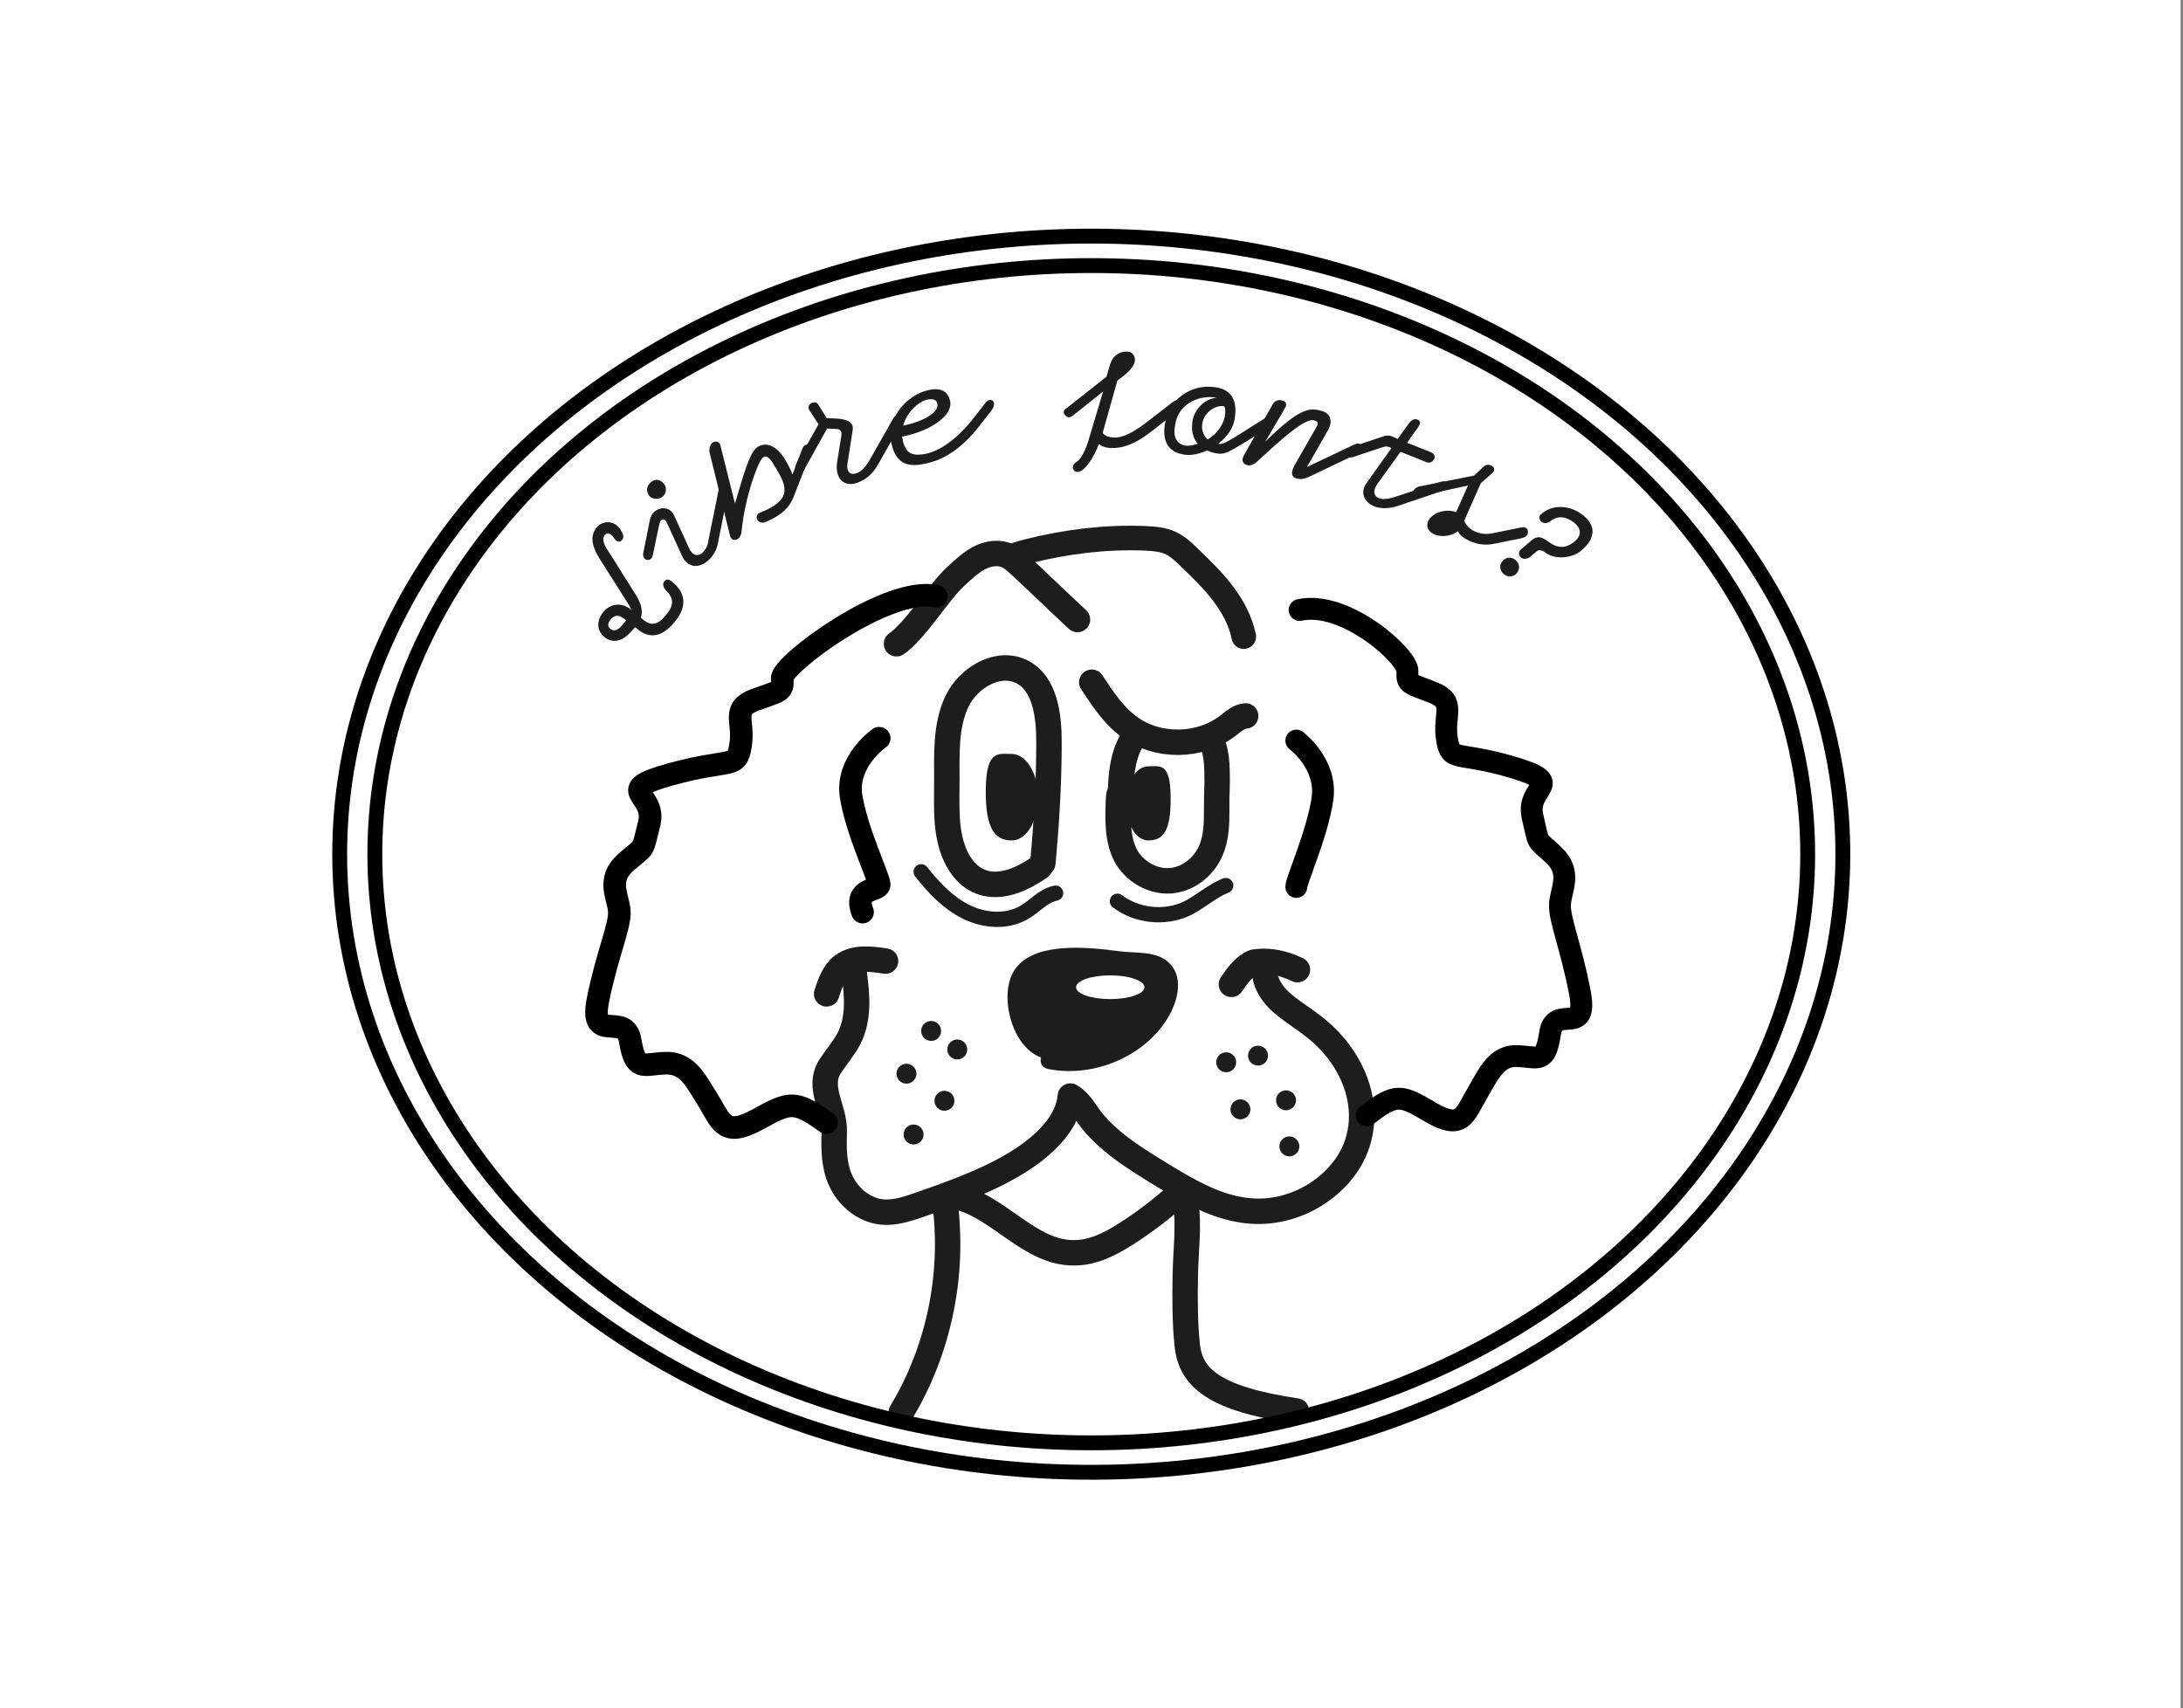 <?xml version="1.0" encoding="utf-8"?>
<!-- Generator: Adobe Illustrator 22.0.0, SVG Export Plug-In . SVG Version: 6.00 Build 0)  -->
<svg version="1.1" id="Calque_1" xmlns="http://www.w3.org/2000/svg" xmlns:xlink="http://www.w3.org/1999/xlink" x="0px" y="0px"
	 width="459.5px" height="359.6px" viewBox="0 0 459.5 359.6" style="enable-background:new 0 0 459.5 359.6;" xml:space="preserve"
	>
<rect x="0" y="0" width="459.5" height="359.6" fill="#808080" stroke="none"/>
<style type="text/css">
	.st0{fill:#FFFFFF;}
	.st1{fill:#FF00FF;}
	.st2{fill:none;stroke:#FFFFFF;stroke-miterlimit:10;}
	.st3{fill:#1D1D1B;}
	.st4{fill:none;stroke:#1D1D1B;stroke-width:5.359;stroke-linecap:round;stroke-linejoin:round;stroke-miterlimit:10;}
	.st5{fill:none;stroke:#1D1D1B;stroke-width:5.351;stroke-linecap:round;stroke-linejoin:round;stroke-miterlimit:10;}
	.st6{fill:none;stroke:#1D1D1B;stroke-width:3.211;stroke-linecap:round;stroke-linejoin:round;stroke-miterlimit:10;}
	.st7{fill:none;stroke:#000000;stroke-width:3.126;stroke-linecap:round;stroke-linejoin:round;}
	.st8{fill:none;stroke:#1D1D1B;stroke-width:5.173;stroke-linecap:round;stroke-linejoin:round;stroke-miterlimit:10;}
	.st9{fill:#FFFFFF;stroke:#1D1D1B;stroke-width:5.351;stroke-linecap:round;stroke-linejoin:round;stroke-miterlimit:10;}
	.st10{fill:none;stroke:#000000;stroke-width:4.76;stroke-linecap:round;}
	.st11{fill:none;stroke:#000000;stroke-width:4.604;stroke-linecap:round;}
</style>
<rect class="st0" width="459" height="360"/>
<g>
	<g>
		<path class="st3" d="M222.1,221c-2.4,0.7-6.3-4-7.4-6.6c-1.1-2.5-0.5-5.5,0.3-8.2c1.3-4.4,13.3-5.2,20.5-3.8
			c4,0.8,9.3-0.6,10.3,3.8c1.1,4.9-4.7,11.7-8.9,13.8c-5.2,2.6-10.1,4.3-15.7,2.9"/>
		<g>
			<path class="st3" d="M222.1,218.9c-3.1,0.2-5.8-5.2-5.9-7.6c-0.2-3.3,1-5.3,4-6.3c4.9-1.6,10.2-1,15.2-0.4
				c1.8,0.2,4.6-0.2,6.2,0.5c4.1,1.8,1,6.6-0.9,8.9c-4.4,5.4-12.2,8.3-19,6.9c-2.7-0.5-3.8,3.6-1.1,4.1c9.8,2,21.3-2.9,25.9-12
				c1.5-3,2.4-7.2-0.1-10c-2.6-3-7.5-2.3-11-2.8c-6.1-0.8-18.1-2.2-22,4.2c-3.6,5.9,0.4,19.2,8.7,18.6
				C224.9,223,224.9,218.7,222.1,218.9L222.1,218.9z"/>
		</g>
	</g>
	<path class="st4" d="M219.5,181.7c0.8-8.5,1.3-17,1.3-25.5c0-5.6-0.8-12.3-5.7-14.8c-5-2.5-11.3,1.2-13.7,6.3
		c-2.4,5.1-2.1,11-2.1,16.6c0,5.4-0.4,11,1.8,15.8c2.2,4.9,7.6,9.5,17.8,2.4"/>
	<path class="st4" d="M242.9,151.9c-5.7,2.2-6.8,8.6-7,13.8c-0.2,4.5-0.3-1.1-0.5,3.4c-0.1,3.7-0.2,7.5,1.5,10.9
		c1.7,3.3,5.9,6,10.2,5.3c3.6-0.6,6.4-3.2,7.7-6.1s1.3-6,1.3-9c0-5.2,0-0.4,0.1-5.6c0-3.3,0-6.8-1.7-9.7s-5.7-5.2-9.5-4.3"/>
	<path class="st3" d="M218.5,167.8c0,5.1-2.5,9.1-5.5,9.1s-5.3-1.6-5.5-9.1c-0.2-10.2,2.5-9.1,5.5-9.1S218.5,162.8,218.5,167.8z"/>
	<path class="st3" d="M237,169.1c0,4.3,2.1,7.8,4.7,7.8s4.6-1.3,4.7-7.8c0.2-8.8-2.1-7.8-4.7-7.8S237,164.8,237,169.1z"/>
	<ellipse class="st0" cx="233.7" cy="207.8" rx="7.2" ry="2.5"/>
	<circle class="st3" cx="192.3" cy="238.8" r="2.1"/>
	<circle class="st3" cx="198.8" cy="231.7" r="2.1"/>
	<circle class="st3" cx="190.8" cy="226" r="2.1"/>
	<circle class="st3" cx="201.5" cy="220.9" r="2.1"/>
	<circle class="st3" cx="196" cy="217" r="2.1"/>
	<circle class="st3" cx="271.4" cy="241.3" r="2.1"/>
	<circle class="st3" cx="270.7" cy="231.6" r="2.1"/>
	<circle class="st3" cx="261.1" cy="233.5" r="2.1"/>
	<circle class="st3" cx="264.8" cy="222.2" r="2.1"/>
	<circle class="st3" cx="258.1" cy="223.6" r="2.1"/>
	<path class="st5" d="M273.1,204.1c-6.5-3.1-10.5-1-9.1-1.6c-2.1,0.8-3.5,2.8-4.8,4.7"/>
	<path class="st5" d="M186.4,202.3c-3.1-0.5-6.6-0.9-9.1,1c-1.8,1.4-2.6,3.7-3.3,5.9"/>
	<path class="st5" d="M201.4,251.9c9,2.2,15.4,11.9,24.7,11.8c3.9,0,7.5-1.8,10.8-3.9c4.1-2.6,8-5.6,11.6-8.9"/>
	<path class="st5" d="M179.8,204.8c0.6,4.6,1.1,9.5-1.1,13.8c-1.1,2.1-2.7,3.9-4,5.9c-2.8,4.5,1.1,8.8,0.9,13.9
		c-0.1,3.5-0.1,7,1.4,10.2c1.5,3.2,4.7,6.1,8.6,6.5c2.8,0.3,5.6-0.7,8.2-1.6c7.4-2.6,15-5.3,21.4-9.5c5-3.3,9.6-7.8,10.1-13.3
		c1.7,1,2.7,2.6,3.8,4.2c3.8,5.3,9.9,9,15.8,12.6c5.6,3.4,11.6,6.9,18.4,7.4c10.3,0.8,20.2-6.2,22.6-14.9c2.5-8.7-1.8-18.2-9.6-24.1
		c-2.3-1.8-4.9-3.3-7-5.3c-2.1-2-3.5-4.7-3-7.3"/>
	<path class="st5" d="M198.9,253.1c2,15.2-1.3,31.1-9.2,44.2"/>
	<path class="st5" d="M249.6,253.1c0.7,5,0,10.1-0.1,15.1s-0.1,10.2,0.4,14.9c0.7,6.9,5.6,11.3,23,13.9"/>
	<path class="st6" d="M193.9,183.5c2.6,3.3,5.6,6.5,9.4,8.4c3.8,1.9,8.5,2.3,12.2,0.2c2.3-1.3,4.1-3.6,6.7-4.1"/>
	<path class="st6" d="M235.2,189.7c4.1,3.1,9.9,3.7,14.5,1.6c2.9-1.4,5.3-3.7,8.3-4.9"/>
	<ellipse id="ellipse4267_4_" class="st7" cx="229.7" cy="179.8" rx="158.2" ry="130.1"/>
	<ellipse id="path4237_4_" class="st7" cx="229.7" cy="179.8" rx="150.8" ry="123.9"/>
	<path class="st8" d="M261.8,134c-1.4-6.8-6.5-11.9-11.3-16.5c-1.2-1.2-2.5-2.4-3.9-3.1c-1.8-0.9-3.8-1-5.8-1.1
		c-8.2-0.3-16.3,0.7-24.3,2.7c-2,0.5-4,1.1-5.7,2.1c-2.4,1.4-4.4,3.6-6.3,5.8c-1,1.1-1.9,2.2-2.3,3.7"/>
	<path class="st9" d="M188.7,135.5c3.9-2.6,8.9-10.9,12.4-14.1c1.5-1.4,3.1-2.9,4.9-3.9c1.9-1,4.2-1.4,6.1-0.5
		c1,0.5,1.7,1.2,2.5,1.9c4.1,3.8,8.1,7.7,12.2,11.5"/>
	<g id="g4239_7_" transform="translate(-311.74,19.888)">
		<path id="path4151-1_18_" class="st10" d="M485.7,216.4c-6.8-4.9-7.8-4.3-14.6-0.6c-6.8,3.7-7.5,0.6-10.2-3.9
			c-2.8-4.5-4.5-8.2-9.2-8c-4.7,0.2-6.2,1.8-7.3-4.7c-1-6.4-8.7,1-6.8-8.6c1.9-9.5,4.7-15.6,4.5-18.7c-0.2-3.1-2.8-6.6,1.4-10.3
			c4.2-3.7,3.3-1.8,4.9-8.2c1.6-6.4-8.1-6.8,4.5-10.3c12.7-3.5,13.9-1,14.7-6c0.9-5.1-2.1-7.8,3.1-9.7s5.9-1.6,5.7-4.5
			c-0.2-2.9,22-19.5,32.4-17.3"/>
		<path id="path4151-1_17_" class="st10" d="M496.8,135.5c0,0-7.1,4.9-5.9,12.3c1.2,7.4,5.9,17.1,5.9,18.5s-5.5,0.6-3.5,5.8"/>
	</g>
	<path class="st9" d="M262.2,150.7c-1.5,0.1-2.6,1.2-3.8,2.1c-5.9,4.5-14.8,4.6-20.7,0.2c-3.3-2.4-5.6-5.9-7.9-9.4"/>
	<g>
		<path class="st3" d="M129.2,113.2c-0.4-0.7-1.2-1.3-1.9-0.6c-0.8,0.9,0.1,2.5,0.8,3.5l5.1,8.1c1.4,2.1,2.3,3.9,1.7,5.8l0.1,0.1
			c1.3,1.2,2.8,2,4.7-0.1c1.9-2,2.5-3.7,0.6-5.6c-0.8-0.8-0.9-1.6-0.4-2.1c0.5-0.6,1.1-0.3,2,0.5c2.9,2.7,2.4,5.7-0.5,8.8
			c-3.2,3.4-5.9,2.1-7.7,0.4c-0.5,0.6-0.9,1-1.3,1.4c-1.4,1.5-3.6,2.2-5.4,0.5c-1.8-1.7-1-4,0.1-5.2c1.7-1.9,4.1-1.8,5.8-0.3
			c-0.3-0.7-0.7-1.4-1.3-2.3l-5.2-8.2c-1.4-2.2-2.7-4.9-0.6-7.1c0.9-1,3.4-1.6,4.9,0.8c0.6,1.1,0.7,1.6,0.1,2.2
			C130.4,114.2,129.8,114.1,129.2,113.2z M131.8,130.6c-1.2-1.1-2.2-1.4-3.2-0.3c-0.5,0.6-0.9,1.4-0.2,2c0.7,0.6,1.4,0.5,2.3-0.4
			C131,131.5,131.4,131.1,131.8,130.6z"/>
		<path class="st3" d="M137.9,107.6c1.4-1.1,3.3-0.7,4,0.9l3.1,6.8c0.8,1.8,1.9,1.8,2.8,1.1c0.4-0.3,1-1.1,1.2-2
			c0.7-3.7,1.5-7.3,2.2-11c0.2-0.8,0.7-1.2,1.3-0.9c0.6,0.3,0.7,1,0.6,1.9l-2,10c-0.3,1.7-1.3,3-2.3,3.8c-1.9,1.5-4.1,1.2-5.2-1.1
			l-3.2-7c-0.3-0.7-0.8-1-1.2-0.6c-0.3,0.2-0.3,0.5-0.5,1.2l-1.3,6.2c-0.3,1.5-2.3,1.2-2-0.5l1.4-7C137,108.7,137.3,108,137.9,107.6
			z M136.7,104.4c-0.8-1-0.6-2.1,0.3-2.9c1-0.8,2-0.6,2.8,0.4c0.6,0.8,0.5,2-0.4,2.7C138.6,105.2,137.3,105.1,136.7,104.4z"/>
		<path class="st3" d="M150.1,93.1c0.8-0.4,1.4,0.1,1.5,0.5l3.1,12.4c1.6-5.2,3-11,4.9-12c2.5-1.4,4.8,1.1,5.8,3
			c0.6,1,1.1,2,1.4,2.9l2.1-5.5c0.3-0.7,0.9-1,1.4-0.7c0.6,0.4,0.6,1.2,0.2,2l-3.5,9c-0.8,2-2.3,3.7-5.9,5.2c-1.6,0.6-2.6-1.4-1.1-2
			c6.6-2.6,5.9-5.3,3.1-9.7c-0.4-0.7-1.4-2.6-2.4-2c-1,0.5-3.9,8.3-4.6,15.6c0,0.5-0.3,1.4-0.9,1.7c-0.7,0.4-1.3,0-1.5-0.6
			l-4.4-17.9C149.3,94.3,149.5,93.4,150.1,93.1z"/>
		<path class="st3" d="M167.9,97.1l4.4-7.8l-1.9-2.9c-0.9-1.3,1.2-2.3,1.8-1.3L174,88l2,0.1c1.8,0.1,3.7,0.5,3.5,2.3l-1.1,7.1
			c-0.3,1.7,0.5,2.6,1.9,2.1c1-0.3,1.8-1.3,2.6-2.5l5.1-9c0.4-0.7,1.1-0.9,1.5-0.4c0.5,0.5,0.4,1.2-0.1,2l-4.6,8.1
			c-1,1.8-2.4,3.1-4.3,3.8c-2.7,1-4.8-0.7-4.3-4.3l0.9-5.6c0.2-1-0.4-1.4-1-1.4l-2-0.1l-4.8,8.6c-0.3,0.6-1,1.2-1.6,0.5
			C167.2,98.8,167.4,97.9,167.9,97.1z"/>
		<path class="st3" d="M208.7,86.4l-2.5,3.2c-3.8,4.9-7.7,7.3-11.5,8c-3.2,0.7-6.1,0.4-7.1-4.4c-1.1-5.2,3.4-10.2,7.9-11.1
			c2.7-0.6,4.1,0.4,4.5,2.4c0.6,2.8-3.9,6.2-10.1,7.4c0,0.2,0.1,0.5,0.1,0.7c0.6,2.7,1.8,3.4,4.5,3c3.4-0.6,7.1-3.3,10.6-7.8
			l2.4-3.1c0.5-0.6,1.2-0.7,1.6-0.2C209.4,85,209.2,85.7,208.7,86.4z M190.1,89.6c4.3-0.9,7.6-2.8,7.2-4.6c-0.2-0.9-0.8-1.1-2.1-0.9
			C193.3,84.5,190.8,86.9,190.1,89.6z"/>
		<path class="st3" d="M247.6,86.7l-4.7,3.7c-4,3.2-6.6,4-9.2,3.9c-0.8,0-1.7-0.3-2.4-0.8c-1.4,3.6-3,5.2-3.7,5.6
			c-0.8,0.4-1.4,0.3-1.7-0.4c-0.2-0.5,0-1,0.6-1.4c0.8-0.5,1.9-1.8,3-5.9l2.7-9l-6.4,5.1c-0.4,0.3-1,0.6-1.6-0.1
			c-0.5-0.6-0.3-1.1,0.2-1.4l8.5-6.7l0.7-2.4c0.5-1.9,1.9-2.9,3.6-2.9c1.2,0,1.7,0.9,1.7,1.8c-0.1,1.3-1.3,2.6-3.7,4.3l-3.1,11
			c0.4,0.6,1.2,0.9,2.2,1c2.2,0.1,4.5-1.2,7.8-3.8l4.8-3.7c0.6-0.5,1.3-0.4,1.6,0.2C248.7,85.6,248.3,86.2,247.6,86.7z"/>
		<path class="st3" d="M255.8,81.5c2.9,0.4,4.8,2.2,4.1,6.6c-0.3,2-1.6,3.9-3.5,5.3c1.2,0.2,1.5-0.1,9.9-5.4
			c0.7-0.4,1.3-0.3,1.6,0.3s-0.1,1.1-0.7,1.6c-8.7,5.4-9.2,5.9-11.3,5.5c-0.7-0.1-1.1-0.3-1.8-0.6c-1.7,0.8-3.4,1.1-4.8,0.9
			c-2.7-0.4-4.8-2.1-4.1-6.4C245.8,84.3,250.6,80.7,255.8,81.5z M249.5,93.8c1,0.1,1.7-0.1,2.6-0.4c-1-1.2-1.4-2.8-1.1-4.7
			c0.3-2.2,2.3-4.8,5.2-5c-4.3-0.7-8.3,1.7-8.8,5.6C246.8,91.9,247.6,93.4,249.5,93.8z M254.2,92.5c1.7-1,3.2-2.8,3.6-4.8
			c0.1-0.9,0.2-1.6-0.1-2.2c-2.3-0.3-4.3,1.7-4.6,3.5C252.8,90.4,253.3,91.7,254.2,92.5z"/>
		<path class="st3" d="M269.9,84.3c0.7,0.2,0.9,0.6,0.8,1.1c-0.1,0.3,0,0.2-4.4,7.6c7.1-7,9.3-7.3,11.9-6.5c1.9,0.5,2.4,2.2,1.3,4.1
			l-4.4,7.7l10.1-4.8c0.7-0.3,1.4-0.1,1.5,0.5c0.2,0.7-0.4,1.2-1.2,1.6l-9.2,4.4c-1.6,0.8-2.3,1-3.4,0.7c-1.1-0.3-1.2-1.2-0.5-2.6
			l4.8-8.4c0.3-0.6,0.2-1-0.5-1.2c-1.3-0.4-3.8,0.9-11.8,8.4c-0.8,0.8-1.6,1.2-2.4,1c-1-0.3-1.2-1.1-0.7-2l6.2-11
			C268.5,84.3,269.1,84.1,269.9,84.3z"/>
		<path class="st3" d="M303.4,103.4l-9.2,3.1c-1.8,0.6-3.6,0.6-4.9,0.1c-2.2-0.9-3.1-3-1.6-5l5.2-7.3l-0.8-0.3
			c-0.3-0.1-0.6,0-1.3,0.2l-6,2c-1.5,0.5-2.2-1.4-0.6-2l6.8-2.3c0.8-0.3,1.5-0.3,2.1,0l1.1,0.5l2.3-3.2c0.6-0.9,1.3-1.1,1.8-0.9
			c0.9,0.3,0.7,1,0,1.9c-0.4,0.5-1.3,1.8-2.1,3l5,2c1.7,0.7,0.3,2.6-0.9,2.1l-5.5-2.2l-4.9,6.8c-1.1,1.6-0.6,2.6,0.4,3
			c0.6,0.2,1.4,0.2,2.7-0.1l10.3-3.4c0.7-0.2,1.4,0.1,1.4,0.7C304.8,102.6,304.2,103.1,303.4,103.4z"/>
		<path class="st3" d="M320.2,113.3l-5.9,1.2c-2.1,0.4-4-0.1-5.5-0.9c-1.1-0.6-1.6-1.1-1.9-1.8l0,0c-1.4,1.1-3.8,1.4-5.3,0.5
			c-1.5-0.8-1.6-2.5-0.1-3.7c1.3-1.1,3.5-1.4,5-0.8l2.5-5.6l-10.1,2.2c-0.7,0.1-1.5,0-1.4-0.9c0.1-0.7,0.9-1.1,1.7-1.2l11.1-2.2
			l2-1.9c1.1-1,3.1,0.3,1.8,1.4l-2.4,2.1l-3.5,7.9c0.3,0.8,1,1.6,1.9,2.1c1.1,0.6,2.6,0.9,4.3,0.5l5.9-1.2c0.8-0.1,1.3,0.2,1.3,0.9
			C321.7,112.7,321.1,113.1,320.2,113.3z"/>
		<path class="st3" d="M316.1,118.3c0.7-1,1.9-1.2,2.8-0.5c1,0.8,1.1,1.8,0.4,2.8c-0.6,0.8-1.8,1-2.7,0.3
			C315.8,120.3,315.5,119.1,316.1,118.3z M332.9,108.2c4.2,3.1,1.8,6.2-0.2,7.8c-1.7,1.4-5.2,1.9-7.3,0.4c-0.5-0.4-0.9-0.6-1.4-0.6
			c-0.5,0.1-0.7,0.4-1.9,1.4c-0.6,0.5-1.5,0.6-2,0.1s-0.5-1.2,0.1-1.7l2-1.7c0.5-0.5,0.9-0.7,1.5-0.8c0.6-0.1,1.4,0.3,2.2,0.9
			c2.5,1.9,4.3,1,5.5,0c1.6-1.3,1.5-2.8-0.2-4.1c-1.3-0.9-3-1.7-5-0.1c-0.7,0.5-1.4,0.3-1.8,0c-0.3-0.3-0.6-1.1-0.1-1.5
			C326.5,106.3,329.9,106.1,332.9,108.2z"/>
	</g>
	<g id="g4239_8_" transform="translate(-311.74,19.888)">
		<path id="path4151-1_21_" class="st11" d="M584.6,166.8c0-1.4,4.4-11.1,5.5-18.5c1.1-7.4-5.5-12.3-5.5-12.3"/>
		<path id="path4151-1_15_" class="st11" d="M585.3,108.5c9.7-2.1,22.9,9.9,22.7,12.9c-0.2,2.9,0.5,2.5,5.4,4.5
			c4.9,1.9,2.1,4.7,2.9,9.7c0.8,5.1,1.9,2.5,13.8,6c11.8,3.5,2.8,3.9,4.2,10.3c1.5,6.4,0.6,4.5,4.5,8.2c3.9,3.7,1.5,7.2,1.3,10.3
			c-0.2,3.1,2.4,9.2,4.2,18.7c1.8,9.5-5.4,2.1-6.3,8.6c-1,6.4-2.4,4.9-6.8,4.7c-4.4-0.2-6,3.5-8.6,8c-2.6,4.5-3.2,7.6-9.6,3.9
			c-6.3-3.7-7.3-4.3-13.6,0.6"/>
	</g>
</g>
</svg>

